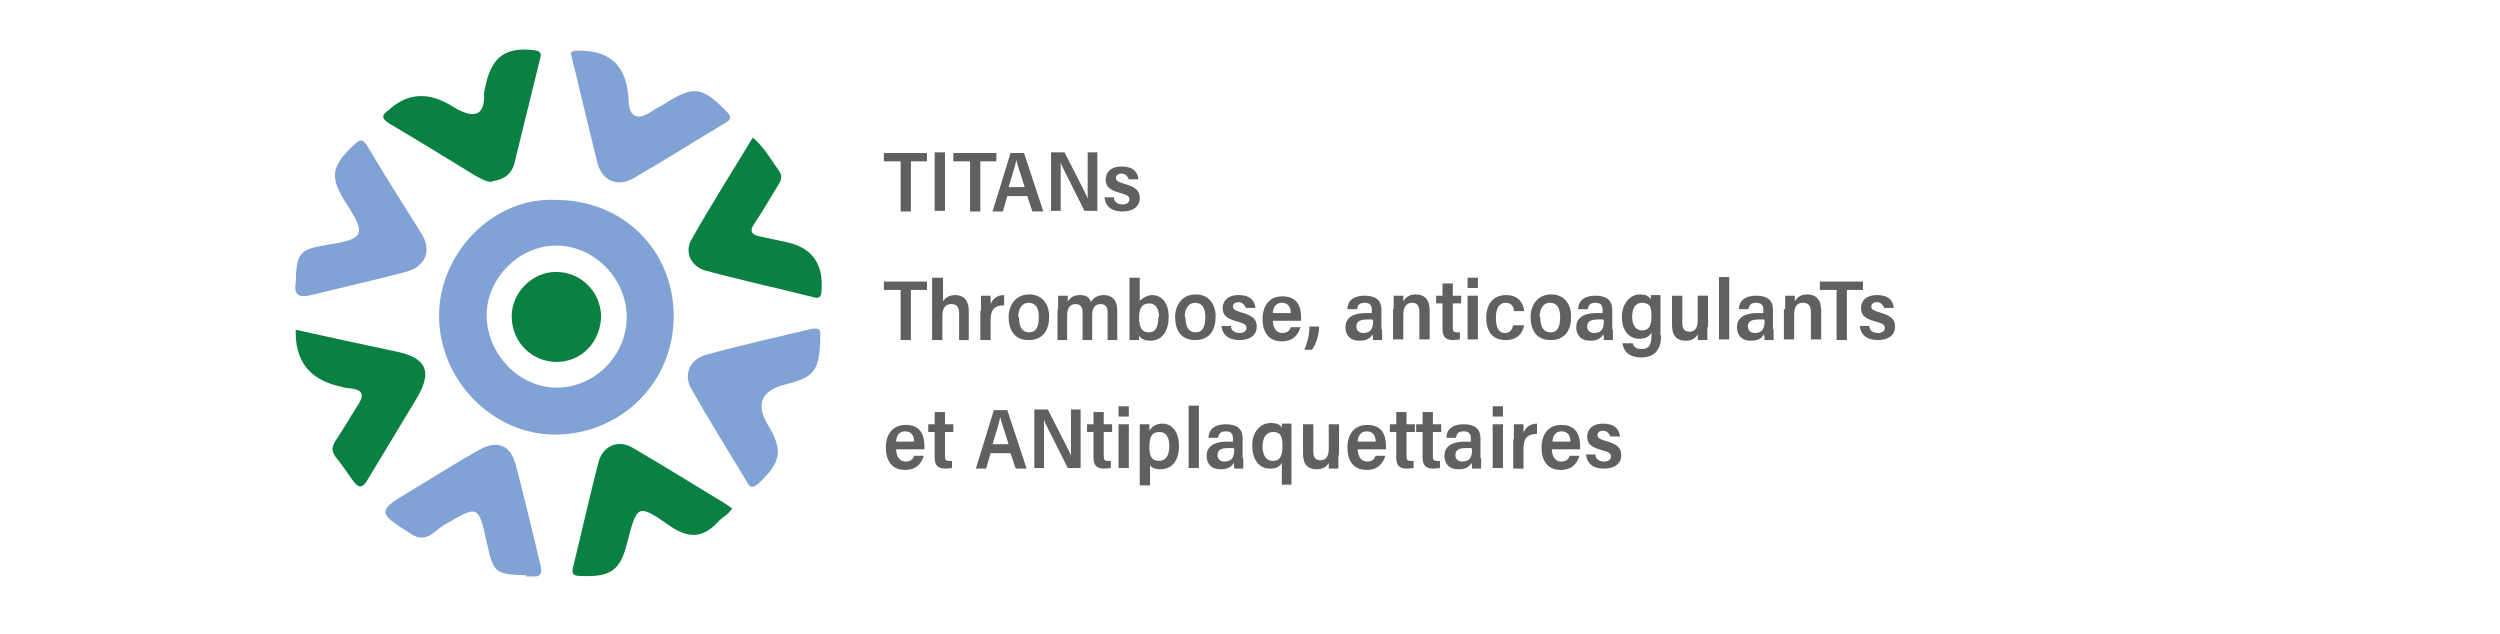 <?xml version="1.0" encoding="UTF-8"?>
<svg xmlns="http://www.w3.org/2000/svg" id="uuid-82a9aa1b-8b06-4fb8-8aa8-8966550ea5a9" viewBox="0 0 38.89 9.87">
  <rect width="38.89" height="9.87" style="fill:#fff; stroke-width:0px;"></rect>
  <path d="M8.65,3.11c1.04,0,1.83.78,1.83,1.81,0,1.03-.82,1.84-1.85,1.84-.97,0-1.8-.85-1.8-1.85,0-.97.84-1.85,1.82-1.8ZM9.75,4.94c0-.6-.5-1.12-1.1-1.12-.57,0-1.08.51-1.08,1.08,0,.6.5,1.13,1.09,1.13.59,0,1.09-.5,1.09-1.1Z" style="fill:#81a2d5; stroke-width:0px;"></path>
  <path d="M7.66,2.83c-.11,0-.19-.06-.27-.1-.44-.27-.88-.54-1.32-.8-.13-.08-.15-.13-.02-.22,0,0,.02-.01.02-.02q.43-.37.96-.04t.5-.21s.02-.09.03-.14c.1-.42.31-.57.74-.52.11.01.13.05.1.14-.13.54-.27,1.09-.4,1.63-.05.18-.19.25-.35.27Z" style="fill:#0a8042; stroke-width:0px;"></path>
  <path d="M11.7,2.13c.19.16.29.35.42.53.06.09.03.15-.02.23-.12.19-.23.39-.36.58-.09.13-.05.18.09.21.14.03.28.06.42.09.39.09.56.34.53.75,0,.11-.05.13-.14.1-.55-.14-1.11-.26-1.66-.41-.23-.06-.34-.29-.22-.49.3-.53.63-1.05.95-1.58Z" style="fill:#0a8042; stroke-width:0px;"></path>
  <path d="M4.6,5.13c.54.12,1.05.23,1.57.34.47.1.56.31.31.73-.25.42-.51.84-.76,1.26-.07.12-.13.15-.22.03-.09-.12-.17-.25-.27-.37-.08-.1-.07-.18,0-.28.11-.16.21-.34.32-.51.11-.16.13-.27-.12-.29-.06,0-.13-.03-.19-.04q-.66-.17-.64-.87Z" style="fill:#0a8042; stroke-width:0px;"></path>
  <path d="M11.39,7.91s-.05.07-.08.09c-.05.04-.11.08-.15.13-.23.24-.45.25-.74.05-.5-.35-.51-.33-.66.25-.11.45-.26.55-.73.53-.13,0-.14-.05-.11-.16.13-.53.25-1.07.39-1.61.07-.26.31-.36.54-.22.48.28.96.58,1.44.87.03.02.06.04.1.07Z" style="fill:#0a8042; stroke-width:0px;"></path>
  <path d="M12.76,5.31c-.02.46-.1.56-.54.67q-.56.14-.28.62c.25.41.21.59-.14.92-.11.1-.15.04-.19-.04-.29-.48-.59-.96-.86-1.44-.12-.21-.02-.45.23-.52.54-.15,1.09-.27,1.63-.4.22-.05.13.11.15.19Z" style="fill:#81a2d5; stroke-width:0px;"></path>
  <path d="M8.19,8.95c-.5-.02-.51-.03-.62-.52-.13-.58-.13-.57-.65-.27-.16.09-.28.3-.52.15-.54-.34-.54-.36,0-.68.35-.21.69-.43,1.05-.63.28-.16.49-.08.57.22.14.52.26,1.05.39,1.58.05.23-.12.15-.22.17Z" style="fill:#81a2d5; stroke-width:0px;"></path>
  <path d="M4.6,4.41c.01-.48.06-.53.48-.6.59-.09.62-.16.31-.64-.27-.42-.24-.58.12-.92.1-.1.14-.08.21.03.27.46.56.91.84,1.36.16.26.06.51-.25.59-.49.13-.98.24-1.47.36-.2.05-.27-.01-.24-.19Z" style="fill:#81a2d5; stroke-width:0px;"></path>
  <path d="M8.88.82s.04-.03.05-.03c.56-.03.83.23.85.79.01.26.16.29.36.15.07-.05.15-.08.22-.13.44-.27.56-.25.94.13.1.1.06.14-.03.19-.47.28-.94.58-1.41.85-.26.15-.5.04-.57-.25-.14-.56-.27-1.12-.41-1.69Z" style="fill:#81a2d5; stroke-width:0px;"></path>
  <path d="M9.35,4.91c0,.4-.3.72-.69.72-.39,0-.7-.31-.7-.71,0-.37.32-.69.69-.69.38,0,.69.3.7.68Z" style="fill:#0a8042; stroke-width:0px;"></path>
  <path d="M14,2.51h-.25v-.13h.67v.13h-.25v.78h-.16v-.78Z" style="fill:#606060; stroke-width:0px;"></path>
  <path d="M14.7,2.37v.91h-.16v-.91h.16Z" style="fill:#606060; stroke-width:0px;"></path>
  <path d="M15.08,2.51h-.25v-.13h.67v.13h-.25v.78h-.16v-.78Z" style="fill:#606060; stroke-width:0px;"></path>
  <path d="M15.67,3.05l-.07.24h-.16c.03-.09.25-.81.28-.91h.21l.3.91h-.17l-.08-.24h-.31ZM15.94,2.91c-.06-.2-.11-.33-.13-.42h0c-.02.1-.07.25-.12.42h.25Z" style="fill:#606060; stroke-width:0px;"></path>
  <path d="M16.35,3.28v-.91h.21c.3.59.35.68.36.72h0c0-.11,0-.26,0-.41v-.31h.15v.91h-.2c-.32-.64-.36-.71-.37-.75h0c0,.12,0,.27,0,.44v.31h-.15Z" style="fill:#606060; stroke-width:0px;"></path>
  <path d="M17.33,3.08c0,.06.06.1.13.1s.11-.03.11-.08c0-.05-.04-.07-.15-.1-.18-.05-.22-.11-.22-.21,0-.09.06-.2.25-.2.18,0,.25.09.26.2h-.15s-.03-.09-.11-.09c-.06,0-.09.03-.09.07,0,.04.03.06.13.09.18.05.24.11.24.22,0,.14-.11.21-.27.21s-.26-.07-.28-.22h.15Z" style="fill:#606060; stroke-width:0px;"></path>
  <path d="M14,4.51h-.25v-.13h.67v.13h-.25v.78h-.16v-.78Z" style="fill:#606060; stroke-width:0px;"></path>
  <path d="M14.67,4.32v.37c.03-.06.1-.1.19-.1.11,0,.21.06.21.25v.45h-.15v-.42c0-.08-.03-.14-.12-.14-.09,0-.14.06-.14.18v.38h-.16v-.97h.16Z" style="fill:#606060; stroke-width:0px;"></path>
  <path d="M15.26,4.83c0-.11,0-.19,0-.23h.15s0,.07,0,.13c.03-.07.09-.14.21-.14v.16c-.14,0-.21.06-.21.22v.32h-.16v-.45Z" style="fill:#606060; stroke-width:0px;"></path>
  <path d="M16.32,4.93c0,.2-.09.36-.32.36s-.31-.17-.31-.36c0-.17.1-.35.32-.35.21,0,.31.16.31.34ZM15.85,4.93c0,.15.05.24.16.24s.15-.09.15-.24c0-.14-.05-.22-.16-.22-.1,0-.16.09-.16.22Z" style="fill:#606060; stroke-width:0px;"></path>
  <path d="M16.46,4.81c0-.13,0-.18,0-.21h.15s0,.06,0,.09c.04-.06.09-.1.19-.1s.15.04.17.11c.03-.06.1-.11.2-.11.11,0,.21.06.21.24v.46h-.15v-.43c0-.07-.02-.13-.11-.13-.09,0-.13.07-.13.17v.39h-.15v-.44c0-.07-.03-.12-.11-.12-.08,0-.13.06-.13.18v.38h-.15v-.47Z" style="fill:#606060; stroke-width:0px;"></path>
  <path d="M17.57,4.32h.16v.36s.09-.09.19-.09c.17,0,.26.15.26.33,0,.22-.09.38-.29.38-.1,0-.15-.04-.17-.08,0,.02,0,.05,0,.07h-.15s0-.13,0-.2v-.76ZM18.03,4.93c0-.12-.05-.21-.15-.21-.12,0-.16.08-.16.22,0,.15.04.23.15.23.11,0,.15-.09.15-.24Z" style="fill:#606060; stroke-width:0px;"></path>
  <path d="M18.91,4.93c0,.2-.09.36-.32.36s-.31-.17-.31-.36c0-.17.1-.35.32-.35.21,0,.31.16.31.34ZM18.44,4.93c0,.15.05.24.16.24s.15-.09.15-.24c0-.14-.05-.22-.16-.22-.1,0-.16.09-.16.22Z" style="fill:#606060; stroke-width:0px;"></path>
  <path d="M19.15,5.08c0,.06.06.1.13.1s.11-.03.11-.08c0-.05-.04-.07-.15-.1-.18-.05-.22-.11-.22-.21,0-.09.06-.2.25-.2.18,0,.25.09.26.2h-.15s-.03-.09-.11-.09c-.06,0-.09.03-.09.07,0,.04.03.06.13.09.18.05.24.11.24.22,0,.14-.11.21-.27.21s-.26-.07-.28-.22h.15Z" style="fill:#606060; stroke-width:0px;"></path>
  <path d="M19.8,4.98c0,.1.04.2.15.2.09,0,.12-.06.13-.09h.15c-.03.1-.1.22-.29.22-.22,0-.3-.16-.3-.35,0-.17.08-.35.31-.35s.29.16.29.33c0,0,0,.05,0,.05h-.44ZM20.08,4.87c0-.09-.04-.16-.14-.16-.11,0-.14.1-.14.16h.29Z" style="fill:#606060; stroke-width:0px;"></path>
  <path d="M20.29,5.44c.03-.06.08-.21.08-.36h.15c0,.13-.05.28-.11.36h-.12Z" style="fill:#606060; stroke-width:0px;"></path>
  <path d="M21.5,5.12s0,.12,0,.17h-.14s0-.06-.01-.09c-.03.06-.09.1-.2.1-.17,0-.22-.11-.22-.21,0-.12.08-.22.32-.22h.09v-.05c0-.06-.02-.11-.11-.11-.09,0-.11.04-.12.1h-.15c0-.11.07-.21.27-.21.16,0,.26.06.26.22v.31ZM21.35,4.97h-.09c-.14,0-.16.06-.16.11s.03.1.11.1c.12,0,.15-.08.15-.19h0Z" style="fill:#606060; stroke-width:0px;"></path>
  <path d="M21.68,4.81c0-.14,0-.18,0-.21h.15s0,.06,0,.09c.03-.06.09-.11.19-.11.14,0,.22.08.22.25v.45h-.16v-.42c0-.08-.02-.15-.11-.15s-.14.06-.14.19v.38h-.16v-.47Z" style="fill:#606060; stroke-width:0px;"></path>
  <path d="M22.34,4.6h.1v-.19h.16v.19h.13v.12h-.13v.38c0,.05.01.07.07.07.02,0,.03,0,.04,0v.11s-.08.01-.1.01c-.12,0-.17-.05-.17-.17v-.4h-.1v-.12Z" style="fill:#606060; stroke-width:0px;"></path>
  <path d="M22.83,4.32h.16v.16h-.16v-.16ZM22.83,4.6h.16v.68h-.16v-.68Z" style="fill:#606060; stroke-width:0px;"></path>
  <path d="M23.71,5.05c-.02.14-.11.24-.29.24-.2,0-.3-.13-.3-.35,0-.21.11-.35.31-.35.21,0,.27.15.28.25h-.16c0-.07-.04-.13-.13-.13-.1,0-.15.09-.15.23,0,.17.05.24.14.24.08,0,.11-.05.13-.12h.16Z" style="fill:#606060; stroke-width:0px;"></path>
  <path d="M24.44,4.93c0,.2-.09.36-.32.36s-.31-.17-.31-.36c0-.17.1-.35.32-.35.21,0,.31.16.31.34ZM23.96,4.93c0,.15.05.24.16.24s.15-.09.15-.24c0-.14-.05-.22-.16-.22-.1,0-.16.09-.16.22Z" style="fill:#606060; stroke-width:0px;"></path>
  <path d="M25.09,5.12s0,.12,0,.17h-.14s0-.06-.01-.09c-.03.06-.09.1-.2.1-.17,0-.22-.11-.22-.21,0-.12.08-.22.32-.22h.09v-.05c0-.06-.02-.11-.11-.11-.09,0-.11.04-.12.1h-.15c0-.11.07-.21.27-.21.16,0,.26.06.26.22v.31ZM24.94,4.97h-.09c-.14,0-.16.06-.16.11s.03.1.11.1c.12,0,.15-.08.15-.19h0Z" style="fill:#606060; stroke-width:0px;"></path>
  <path d="M25.84,5.22c0,.21-.09.34-.31.34-.21,0-.28-.12-.29-.22h.16c.01.06.06.09.14.09.12,0,.15-.08.15-.21v-.05c-.03.07-.1.1-.19.1-.16,0-.27-.13-.27-.34s.13-.35.28-.35c.11,0,.15.04.17.08,0-.02,0-.06,0-.07h.15s0,.11,0,.2v.42ZM25.39,4.93c0,.13.06.21.15.21.11,0,.15-.07.15-.22,0-.14-.02-.21-.15-.21-.09,0-.15.07-.15.22Z" style="fill:#606060; stroke-width:0px;"></path>
  <path d="M26.56,5.09c0,.09,0,.16,0,.2h-.15s0-.05,0-.09c-.04.07-.1.1-.19.1-.13,0-.21-.07-.21-.24v-.46h.16v.43c0,.08.03.13.11.13s.13-.05.13-.18v-.38h.16v.48Z" style="fill:#606060; stroke-width:0px;"></path>
  <path d="M26.74,5.28v-.97h.16v.97h-.16Z" style="fill:#606060; stroke-width:0px;"></path>
  <path d="M27.59,5.12s0,.12,0,.17h-.14s0-.06-.01-.09c-.03.06-.09.1-.2.1-.17,0-.22-.11-.22-.21,0-.12.08-.22.32-.22h.09v-.05c0-.06-.02-.11-.11-.11-.09,0-.11.04-.12.1h-.15c0-.11.07-.21.27-.21.16,0,.26.06.26.22v.31ZM27.44,4.97h-.09c-.14,0-.16.06-.16.11s.03.1.11.1c.12,0,.15-.08.15-.19h0Z" style="fill:#606060; stroke-width:0px;"></path>
  <path d="M27.77,4.81c0-.14,0-.18,0-.21h.15s0,.06,0,.09c.03-.06.09-.11.19-.11.14,0,.22.08.22.25v.45h-.16v-.42c0-.08-.02-.15-.12-.15s-.14.06-.14.19v.38h-.16v-.47Z" style="fill:#606060; stroke-width:0px;"></path>
  <path d="M28.56,4.51h-.25v-.13h.67v.13h-.25v.78h-.16v-.78Z" style="fill:#606060; stroke-width:0px;"></path>
  <path d="M29.08,5.08c0,.06.06.1.13.1s.11-.03.11-.08c0-.05-.04-.07-.15-.1-.18-.05-.22-.11-.22-.21,0-.09.06-.2.25-.2.18,0,.25.09.26.2h-.15s-.03-.09-.11-.09c-.06,0-.09.03-.09.07,0,.04.03.06.13.09.18.05.24.11.24.22,0,.14-.11.21-.27.21s-.26-.07-.28-.22h.15Z" style="fill:#606060; stroke-width:0px;"></path>
  <path d="M13.94,6.98c0,.1.04.2.15.2.09,0,.12-.06.13-.09h.15c-.03.1-.1.22-.29.22-.22,0-.3-.16-.3-.35,0-.17.08-.35.31-.35s.29.16.29.33c0,0,0,.05,0,.05h-.44ZM14.22,6.87c0-.09-.04-.16-.14-.16-.11,0-.14.1-.14.16h.29Z" style="fill:#606060; stroke-width:0px;"></path>
  <path d="M14.44,6.6h.1v-.19h.16v.19h.13v.12h-.13v.38c0,.05.01.07.07.07.02,0,.03,0,.04,0v.11s-.08.01-.1.01c-.12,0-.17-.05-.17-.17v-.4h-.1v-.12Z" style="fill:#606060; stroke-width:0px;"></path>
  <path d="M15.41,7.05l-.07.24h-.16c.03-.09.25-.81.28-.91h.21l.3.91h-.17l-.08-.24h-.31ZM15.69,6.91c-.06-.2-.11-.33-.13-.42h0c-.02.1-.07.25-.12.42h.25Z" style="fill:#606060; stroke-width:0px;"></path>
  <path d="M16.09,7.28v-.91h.21c.3.59.35.68.36.72h0c0-.11,0-.26,0-.41v-.31h.15v.91h-.2c-.32-.64-.36-.71-.37-.75h0c0,.12,0,.27,0,.44v.31h-.15Z" style="fill:#606060; stroke-width:0px;"></path>
  <path d="M16.91,6.6h.1v-.19h.16v.19h.13v.12h-.13v.38c0,.05.01.07.07.07.02,0,.03,0,.04,0v.11s-.08.01-.1.01c-.12,0-.17-.05-.17-.17v-.4h-.1v-.12Z" style="fill:#606060; stroke-width:0px;"></path>
  <path d="M17.4,6.32h.16v.16h-.16v-.16ZM17.4,6.6h.16v.68h-.16v-.68Z" style="fill:#606060; stroke-width:0px;"></path>
  <path d="M17.89,7.22v.33h-.16v-.75c0-.09,0-.16,0-.2h.15s0,.06,0,.1c.03-.05.09-.11.2-.11.14,0,.26.11.26.35s-.12.36-.29.36c-.09,0-.15-.03-.17-.08ZM18.19,6.94c0-.15-.06-.22-.15-.22-.12,0-.16.07-.16.23,0,.14.03.22.15.22.1,0,.16-.08.16-.23Z" style="fill:#606060; stroke-width:0px;"></path>
  <path d="M18.49,7.28v-.97h.16v.97h-.16Z" style="fill:#606060; stroke-width:0px;"></path>
  <path d="M19.34,7.12s0,.12,0,.17h-.14s0-.06-.01-.09c-.03.06-.09.1-.2.1-.17,0-.22-.11-.22-.21,0-.12.08-.22.32-.22h.09v-.05c0-.06-.02-.11-.11-.11-.09,0-.11.04-.12.1h-.15c0-.11.07-.21.27-.21.16,0,.26.06.26.22v.31ZM19.19,6.97h-.09c-.14,0-.16.06-.16.11s.03.1.11.1c.12,0,.15-.08.15-.19h0Z" style="fill:#606060; stroke-width:0px;"></path>
  <path d="M19.94,7.2c-.03.06-.09.09-.19.09-.12,0-.27-.09-.27-.36,0-.22.13-.35.29-.35.11,0,.16.04.17.08,0-.03,0-.06,0-.07h.15c0,.06,0,.11,0,.22v.73h-.15v-.35ZM19.64,6.94c0,.15.06.23.16.23.11,0,.15-.07.15-.24,0-.16-.04-.21-.15-.21-.1,0-.16.09-.16.22Z" style="fill:#606060; stroke-width:0px;"></path>
  <path d="M20.82,7.09c0,.09,0,.16,0,.2h-.15s0-.05,0-.09c-.04.07-.1.1-.19.1-.13,0-.21-.07-.21-.24v-.46h.16v.43c0,.08.03.13.11.13s.13-.05.13-.18v-.38h.16v.48Z" style="fill:#606060; stroke-width:0px;"></path>
  <path d="M21.12,6.98c0,.1.04.2.15.2.09,0,.12-.06.13-.09h.15c-.03.1-.1.22-.29.22-.22,0-.3-.16-.3-.35,0-.17.08-.35.31-.35s.29.16.29.33c0,0,0,.05,0,.05h-.44ZM21.4,6.87c0-.09-.04-.16-.14-.16-.11,0-.14.1-.14.16h.29Z" style="fill:#606060; stroke-width:0px;"></path>
  <path d="M21.62,6.6h.1v-.19h.16v.19h.13v.12h-.13v.38c0,.05.01.07.07.07.02,0,.03,0,.04,0v.11s-.08.01-.1.01c-.12,0-.17-.05-.17-.17v-.4h-.1v-.12Z" style="fill:#606060; stroke-width:0px;"></path>
  <path d="M22.03,6.6h.1v-.19h.16v.19h.13v.12h-.13v.38c0,.05.01.07.07.07.02,0,.03,0,.04,0v.11s-.08.01-.1.01c-.12,0-.17-.05-.17-.17v-.4h-.1v-.12Z" style="fill:#606060; stroke-width:0px;"></path>
  <path d="M23.04,7.12s0,.12,0,.17h-.14s0-.06-.01-.09c-.03.06-.09.1-.2.1-.17,0-.22-.11-.22-.21,0-.12.08-.22.32-.22h.09v-.05c0-.06-.02-.11-.11-.11-.09,0-.11.04-.12.1h-.15c0-.11.07-.21.27-.21.16,0,.26.06.26.22v.31ZM22.89,6.97h-.09c-.14,0-.16.06-.16.11s.03.1.11.1c.12,0,.15-.08.15-.19h0Z" style="fill:#606060; stroke-width:0px;"></path>
  <path d="M23.22,6.32h.16v.16h-.16v-.16ZM23.22,6.6h.16v.68h-.16v-.68Z" style="fill:#606060; stroke-width:0px;"></path>
  <path d="M23.55,6.83c0-.11,0-.19,0-.23h.15s0,.07,0,.13c.03-.07.09-.14.21-.14v.16c-.14,0-.21.06-.21.22v.32h-.16v-.45Z" style="fill:#606060; stroke-width:0px;"></path>
  <path d="M24.14,6.98c0,.1.04.2.15.2.09,0,.12-.06.13-.09h.15c-.03.1-.1.22-.29.22-.22,0-.3-.16-.3-.35,0-.17.08-.35.31-.35s.29.16.29.33c0,0,0,.05,0,.05h-.44ZM24.43,6.87c0-.09-.04-.16-.14-.16-.11,0-.14.1-.14.16h.29Z" style="fill:#606060; stroke-width:0px;"></path>
  <path d="M24.82,7.08c0,.06.06.1.13.1s.11-.03.11-.08c0-.05-.04-.07-.15-.1-.18-.05-.22-.11-.22-.21,0-.09.06-.2.25-.2.18,0,.25.09.26.2h-.15s-.03-.09-.11-.09c-.06,0-.09.03-.09.07,0,.04.03.06.13.09.18.05.24.11.24.22,0,.14-.11.21-.27.21s-.26-.07-.28-.22h.15Z" style="fill:#606060; stroke-width:0px;"></path>
</svg>
